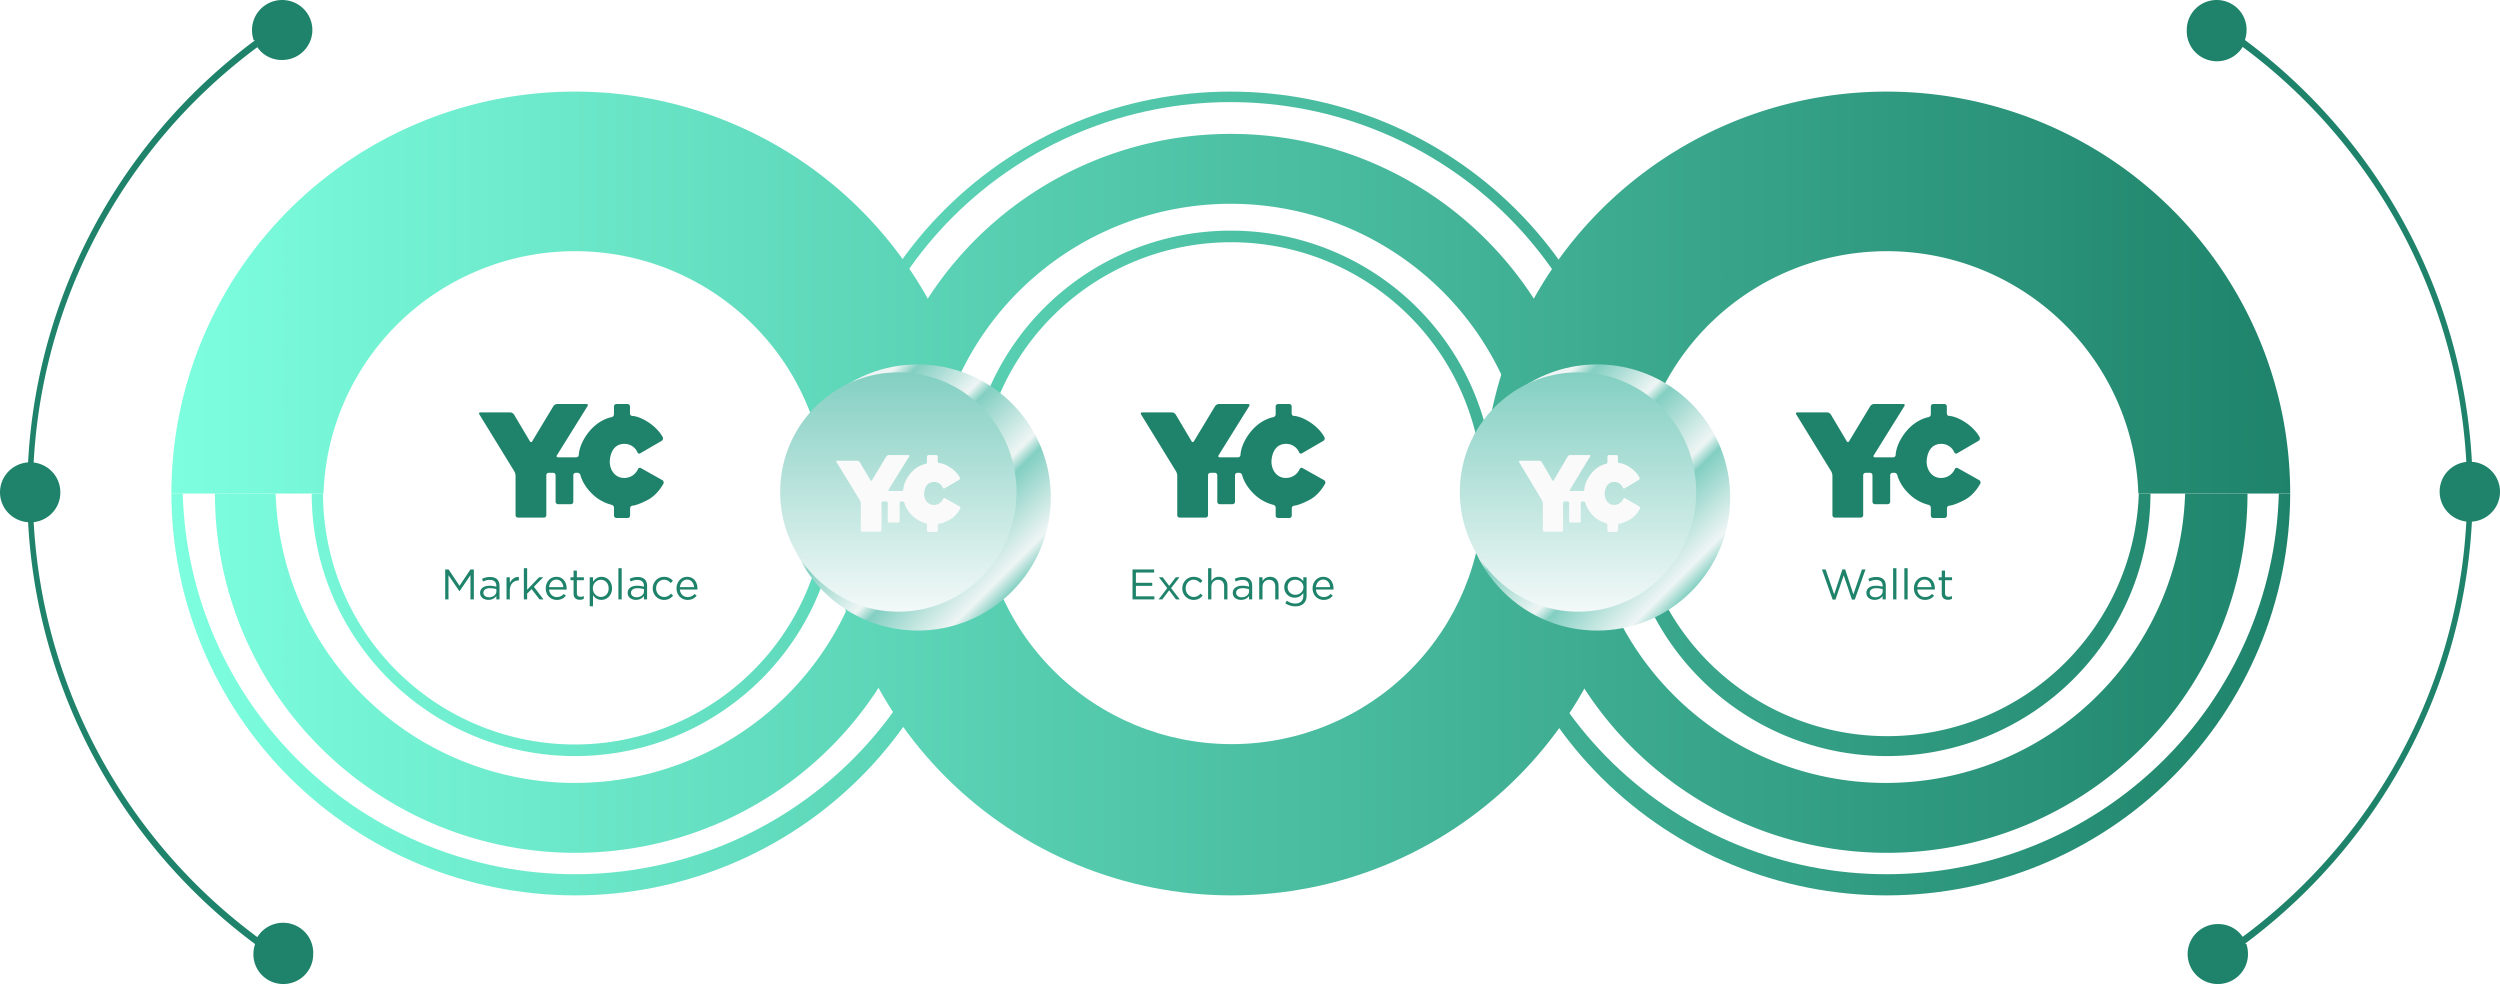 <svg width="791" height="312" viewBox="0 0 791 312" fill="none" xmlns="http://www.w3.org/2000/svg"><path d="M98.619 156.143a82.95 82.95 0 0 0 24.409 58.747c15.629 15.581 36.826 24.334 58.929 24.334 22.102 0 43.299-8.753 58.928-24.334a82.95 82.95 0 0 0 24.409-58.747h-3.772a79.285 79.285 0 0 1-23.33 56.15 79.778 79.778 0 0 1-56.323 23.258 79.778 79.778 0 0 1-56.324-23.258 79.285 79.285 0 0 1-23.33-56.15h-3.596Z" fill="url(#a)"/><path d="M181.869 283.301c33.845 0 66.306-13.391 90.254-37.233 23.948-23.842 37.425-56.185 37.472-89.925h-3.597c-.86 32.239-14.31 62.869-37.487 85.369-23.177 22.499-54.249 35.089-86.598 35.089-32.35 0-63.422-12.59-86.599-35.089-23.176-22.5-36.627-53.13-37.487-85.369h-3.596c.046 33.725 13.511 66.055 37.44 89.894 23.93 23.839 56.368 37.241 90.198 37.264Z" fill="url(#b)"/><path d="M68.003 156.143c0 30.152 12.015 59.07 33.402 80.391 21.387 21.321 50.394 33.299 80.639 33.299 30.246 0 59.253-11.978 80.64-33.299 21.386-21.321 33.401-50.239 33.401-80.391h-19.474a94.317 94.317 0 0 1-28.733 64.921c-17.677 17.095-41.337 26.656-65.965 26.656s-48.288-9.561-65.966-26.656a94.316 94.316 0 0 1-28.732-64.921H68.003Z" fill="url(#c)"/><path d="M306.086 156.055a82.953 82.953 0 0 1 24.409-58.747c15.629-15.581 36.826-24.334 58.929-24.334 22.102 0 43.3 8.753 58.928 24.334a82.954 82.954 0 0 1 24.41 58.747h-3.597a79.284 79.284 0 0 0-23.33-56.15 79.778 79.778 0 0 0-56.324-23.258 79.778 79.778 0 0 0-56.323 23.258 79.284 79.284 0 0 0-23.33 56.15h-3.772Z" fill="url(#d)"/><path d="M389.336 28.984c33.83 0 66.277 13.38 90.223 37.203 23.946 23.823 37.433 56.143 37.503 89.868h-3.597c0-32.82-13.077-64.295-36.356-87.503-23.279-23.207-54.852-36.244-87.773-36.244s-64.494 13.037-87.773 36.244c-23.279 23.208-36.356 54.683-36.356 87.503h-3.685c.07-33.725 13.557-66.045 37.503-89.868 23.946-23.823 56.394-37.203 90.223-37.203h.088Z" fill="url(#e)"/><path d="M275.383 156.055c0-30.152 12.015-59.07 33.401-80.39 21.387-21.322 50.394-33.3 80.64-33.3 30.245 0 59.252 11.978 80.639 33.3 21.387 21.32 33.402 50.238 33.402 80.39h-19.387a94.313 94.313 0 0 0-28.733-64.921c-17.677-17.095-41.337-26.656-65.965-26.656s-48.288 9.561-65.966 26.656a94.316 94.316 0 0 0-28.732 64.921h-19.299Z" fill="url(#f)"/><path d="M513.729 156.143a82.95 82.95 0 0 0 24.409 58.747c15.628 15.581 36.826 24.334 58.928 24.334 22.103 0 43.3-8.753 58.929-24.334a82.95 82.95 0 0 0 24.409-58.747h-3.684a79.297 79.297 0 0 1-24.229 54.439 79.78 79.78 0 0 1-55.381 22.334 79.78 79.78 0 0 1-55.381-22.334 79.292 79.292 0 0 1-24.228-54.439h-3.772Z" fill="url(#g)"/><path d="M596.979 283.301c33.829-.023 66.268-13.425 90.197-37.264 23.929-23.839 37.394-56.169 37.441-89.894h-3.597c-.86 32.239-14.31 62.869-37.487 85.369-23.177 22.499-54.248 35.089-86.598 35.089s-63.422-12.59-86.599-35.089c-23.176-22.5-36.627-53.13-37.487-85.369h-3.596c.046 33.74 13.523 66.083 37.472 89.925 23.948 23.842 56.409 37.233 90.254 37.233Z" fill="url(#h)"/><path d="M483.025 156.143c0 30.152 12.015 59.07 33.402 80.391 21.387 21.321 50.394 33.299 80.639 33.299 30.246 0 59.253-11.978 80.64-33.299 21.387-21.321 33.401-50.239 33.401-80.391H691.37a94.317 94.317 0 0 1-28.733 64.921c-17.677 17.095-41.337 26.656-65.965 26.656s-48.288-9.561-65.966-26.656a94.312 94.312 0 0 1-28.732-64.921h-18.949Z" fill="url(#i)"/><path d="M309.55 156.143c0-33.725-13.45-66.068-37.391-89.915-23.941-23.847-56.412-37.244-90.269-37.244-33.857 0-66.328 13.397-90.269 37.244-23.94 23.847-37.39 56.19-37.39 89.915h48.135c.685-20.565 9.369-40.059 24.216-54.365 14.847-14.306 34.695-22.303 55.352-22.303 20.657 0 40.505 7.997 55.352 22.303a79.16 79.16 0 0 1 24.216 54.365h48.048Z" fill="url(#j)"/><path d="M724.617 156.143c0-33.725-13.45-66.068-37.391-89.915-23.94-23.847-56.411-37.244-90.268-37.244-33.858 0-66.329 13.397-90.269 37.244-23.941 23.847-37.391 56.19-37.391 89.915h48.135a79.16 79.16 0 0 1 24.216-54.365c14.847-14.306 34.695-22.303 55.352-22.303 20.657 0 40.506 7.997 55.353 22.303a79.155 79.155 0 0 1 24.215 54.365h48.048Z" fill="url(#k)"/><path d="M517.346 156.143c0 33.724-13.45 66.068-37.391 89.914-23.941 23.847-56.411 37.244-90.269 37.244-33.857 0-66.328-13.397-90.269-37.244-23.941-23.846-37.39-56.19-37.39-89.914h48.047c0 21.031 8.388 41.201 23.318 56.073 14.93 14.871 35.18 23.226 56.294 23.226 21.114 0 41.364-8.355 56.294-23.226 14.93-14.872 23.318-35.042 23.318-56.073h48.048Z" fill="url(#l)"/><path d="M80.708 12.738C58.335 29.36 40.171 50.938 27.66 75.76a177.615 177.615 0 0 0-19.027 79.96c0 27.761 6.515 55.14 19.027 79.96 12.51 24.82 30.675 46.398 53.048 63.02a10.056 10.056 0 0 0-.53 3.251c0 2.493.997 4.884 2.77 6.647a9.488 9.488 0 0 0 6.689 2.753c2.508 0 4.914-.99 6.688-2.753a9.371 9.371 0 0 0 2.77-6.647 9.447 9.447 0 0 0-1.702-5.925 9.541 9.541 0 0 0-5.005-3.636 9.598 9.598 0 0 0-6.197.185 9.534 9.534 0 0 0-4.775 3.929c-22.042-16.358-39.94-37.602-52.268-62.043a174.816 174.816 0 0 1-18.747-78.742 174.82 174.82 0 0 1 18.747-78.742 175.985 175.985 0 0 1 52.268-62.042 9.262 9.262 0 0 0 3.378 2.992 9.329 9.329 0 0 0 4.4 1.049 9.59 9.59 0 0 0 5.338-1.562 9.503 9.503 0 0 0 3.554-4.255 9.435 9.435 0 0 0 .565-5.5 9.47 9.47 0 0 0-2.617-4.88 9.565 9.565 0 0 0-4.91-2.6 9.602 9.602 0 0 0-5.535.56 9.534 9.534 0 0 0-4.28 3.533 9.446 9.446 0 0 0-1.573 5.304 9.874 9.874 0 0 0 .53 3.162h.442Z" fill="#1e836a"/><path fill-rule="evenodd" clip-rule="evenodd" d="M19.094 155.851a9.447 9.447 0 0 0-1.566-5.295 9.528 9.528 0 0 0-4.266-3.533 9.6 9.6 0 0 0-5.523-.576 9.568 9.568 0 0 0-4.911 2.576A9.47 9.47 0 0 0 .19 153.88a9.43 9.43 0 0 0 .528 5.493 9.504 9.504 0 0 0 3.516 4.273 9.592 9.592 0 0 0 5.313 1.605 9.507 9.507 0 0 0 3.647-.69 9.462 9.462 0 0 0 3.098-2.032 9.396 9.396 0 0 0 2.073-3.06 9.352 9.352 0 0 0 .729-3.618Z" fill="#1e836a"/><path d="M710.292 298.613c22.373-16.622 40.537-38.201 53.049-63.021a177.628 177.628 0 0 0 19.026-79.96c0-27.761-6.515-55.14-19.026-79.96a178.787 178.787 0 0 0-53.049-63.021 10.07 10.07 0 0 0 .53-3.25 9.374 9.374 0 0 0-2.77-6.648A9.49 9.49 0 0 0 701.363 0a9.49 9.49 0 0 0-6.688 2.753 9.371 9.371 0 0 0-2.771 6.647 9.449 9.449 0 0 0 1.703 5.925 9.54 9.54 0 0 0 5.005 3.637 9.602 9.602 0 0 0 6.197-.186 9.53 9.53 0 0 0 4.775-3.929 175.983 175.983 0 0 1 52.268 62.043 174.821 174.821 0 0 1 18.747 78.742c0 27.339-6.419 54.302-18.747 78.742a175.985 175.985 0 0 1-52.268 62.042 9.26 9.26 0 0 0-3.378-2.992 9.338 9.338 0 0 0-4.401-1.049 9.595 9.595 0 0 0-5.337 1.563 9.493 9.493 0 0 0-3.554 4.254 9.435 9.435 0 0 0-.565 5.501 9.477 9.477 0 0 0 2.617 4.879 9.568 9.568 0 0 0 4.91 2.601 9.604 9.604 0 0 0 5.535-.561 9.537 9.537 0 0 0 4.281-3.532 9.455 9.455 0 0 0 1.572-5.305 9.864 9.864 0 0 0-.53-3.162h-.442Z" fill="#1e836a"/><path fill-rule="evenodd" clip-rule="evenodd" d="M771.906 155.5a9.453 9.453 0 0 0 1.566 5.295 9.525 9.525 0 0 0 4.266 3.533 9.592 9.592 0 0 0 10.434-2 9.474 9.474 0 0 0 2.638-4.856 9.43 9.43 0 0 0-.528-5.494 9.505 9.505 0 0 0-3.516-4.273 9.59 9.59 0 0 0-5.313-1.605 9.51 9.51 0 0 0-3.647.69 9.46 9.46 0 0 0-3.098 2.032 9.37 9.37 0 0 0-2.802 6.678Z" fill="#1e836a"/><path d="M140.859 189.651h1.042v-7.658l3.45 5.061h.054l3.45-5.074v7.671h1.069v-9.471h-1.082l-3.45 5.169-3.45-5.169h-1.083v9.471Zm13.654.149c1.245 0 2.043-.568 2.53-1.204v1.055h1.001v-4.275c0-.88-.243-1.57-.717-2.043-.514-.514-1.271-.771-2.259-.771-1.028 0-1.773.216-2.544.581l.311.853c.65-.311 1.299-.514 2.125-.514 1.312 0 2.083.649 2.083 1.907v.244a7.424 7.424 0 0 0-2.151-.298c-1.772 0-2.99.799-2.99 2.26v.027c0 1.448 1.312 2.178 2.611 2.178Zm.203-.825c-.933 0-1.759-.514-1.759-1.394v-.027c0-.879.731-1.447 2.043-1.447.866 0 1.529.148 2.057.297v.677c0 1.109-1.042 1.894-2.341 1.894Zm5.549.676h1.042v-2.787c0-2.11 1.244-3.206 2.773-3.206h.081v-1.123c-1.326-.041-2.34.784-2.854 1.948v-1.827h-1.042v6.995Zm5.483 0h1.042v-1.826l1.421-1.434 2.503 3.26h1.244l-3.03-3.991 2.936-3.004h-1.299l-3.775 3.938v-6.82h-1.042v9.877Zm10.417.163c1.34 0 2.179-.514 2.882-1.313l-.649-.581c-.582.595-1.231.987-2.206.987-1.244 0-2.313-.852-2.462-2.368h5.547c.014-.121.014-.189.014-.338 0-2.043-1.191-3.693-3.261-3.693-1.948 0-3.355 1.623-3.355 3.639v.027c0 2.165 1.583 3.64 3.49 3.64Zm-2.435-4.046c.149-1.353 1.042-2.381 2.273-2.381 1.407 0 2.124 1.123 2.233 2.381h-4.506Zm9.725 4.005c.501 0 .893-.095 1.259-.298v-.892c-.366.175-.65.243-1.015.243-.704 0-1.177-.298-1.177-1.164v-4.086h2.219v-.92h-2.219v-2.11h-1.042v2.11h-.974v.92h.974v4.222c0 1.42.839 1.975 1.975 1.975Zm3.13 2.043h1.042v-3.504c.541.798 1.38 1.488 2.679 1.488 1.691 0 3.341-1.366 3.341-3.639v-.027c0-2.301-1.664-3.626-3.341-3.626-1.299 0-2.098.73-2.679 1.555v-1.407h-1.042v9.16Zm3.531-2.949c-1.299 0-2.53-1.083-2.53-2.706v-.027c0-1.583 1.231-2.693 2.53-2.693 1.34 0 2.463 1.042 2.463 2.706v.027c0 1.691-1.11 2.693-2.463 2.693Zm5.548.784h1.042v-9.877h-1.042v9.877Zm5.543.149c1.245 0 2.043-.568 2.53-1.204v1.055h1.002v-4.275c0-.88-.244-1.57-.717-2.043-.515-.514-1.272-.771-2.26-.771-1.028 0-1.772.216-2.544.581l.312.853c.649-.311 1.299-.514 2.124-.514 1.312 0 2.083.649 2.083 1.907v.244a7.413 7.413 0 0 0-2.151-.298c-1.772 0-2.99.799-2.99 2.26v.027c0 1.448 1.312 2.178 2.611 2.178Zm.203-.825c-.933 0-1.759-.514-1.759-1.394v-.027c0-.879.731-1.447 2.043-1.447.866 0 1.529.148 2.057.297v.677c0 1.109-1.042 1.894-2.341 1.894Zm8.701.839c1.313 0 2.152-.555 2.855-1.353l-.663-.623c-.554.596-1.231 1.042-2.137 1.042-1.462 0-2.571-1.204-2.571-2.719v-.027c0-1.516 1.082-2.706 2.503-2.706.961 0 1.569.473 2.124 1.055l.69-.731c-.663-.703-1.475-1.244-2.801-1.244-2.056 0-3.585 1.664-3.585 3.653v.027c0 1.962 1.529 3.626 3.585 3.626Zm7.437 0c1.34 0 2.178-.514 2.882-1.313l-.649-.581c-.582.595-1.232.987-2.206.987-1.245 0-2.313-.852-2.462-2.368h5.547c.014-.121.014-.189.014-.338 0-2.043-1.191-3.693-3.261-3.693-1.949 0-3.356 1.623-3.356 3.639v.027c0 2.165 1.583 3.64 3.491 3.64Zm-2.435-4.046c.149-1.353 1.041-2.381 2.273-2.381 1.407 0 2.124 1.123 2.232 2.381h-4.505Zm-12.314-37.651c-.309-.194-.734-.077-.927.234 0 .039-.038.078-.038.117-.773 1.713-2.473 2.765-4.328 2.765-3.206 0-4.713-2.999-4.558-5.452.154-2.453 1.275-5.257 4.481-5.335a4.445 4.445 0 0 1 4.25 2.648c.116.351.464.506.811.39.039 0 .078-.039.116-.078l6.761-3.933c.387-.234.503-.701.348-1.091 0 0-1.082-2.336-4.134-4.478-3.361-2.336-5.486-2.297-5.486-2.297a.778.778 0 0 1-.773-.779v-2.219a.777.777 0 0 0-.772-.779h-3.516a.778.778 0 0 0-.773.779v2.492c0 .428-.348.818-.773.895 0 0-3.863.584-7.108 4.595-3.246 4.011-3.246 7.321-3.246 7.321a.778.778 0 0 1-.772.779h-5.796c-.424 0-.579-.312-.347-.662l9.697-15.576c.193-.312.039-.623-.386-.623h-9.273a1.56 1.56 0 0 0-1.159.662l-6.683 11.098c-.078.233-.348.35-.541.233a.351.351 0 0 1-.232-.233l-5.023-8.45a1.556 1.556 0 0 0-1.159-.662h-9.426c-.425 0-.58.311-.348.662l11.049 17.99c.232.428.387.934.387 1.441v12.421c0 .429.347.779.772.779h8.191c.425 0 .773-.35.773-.779v-12.616c0-.428.347-.779.772-.779h1.391c.425 0 .773.351.773.779v8.372c0 .428.348.779.772.779h4.057a.779.779 0 0 0 .773-.779v-8.372c0-.428.348-.779.773-.779h.579c.464 0 .811.351.927.779 0 0 .657 3.154 4.096 6.269a13.437 13.437 0 0 0 5.717 3.076.96.96 0 0 1 .773.935v2.453c0 .429.348.779.773.779h3.554c.425 0 .773-.35.773-.779v-2.297c0-.429.348-.779.773-.818 0 0 1.429-.039 4.829-1.83 3.207-1.675 4.945-5.14 4.945-5.14.193-.39.039-.857-.309-1.09l-6.8-3.817Zm155.532 41.534h6.914v-.974H359.4v-3.315h5.169v-.974H359.4v-3.233h5.777v-.975h-6.846v9.471Zm9.551-6.995h-1.19l2.625 3.437-2.734 3.558h1.164l2.178-2.882 2.165 2.882h1.204l-2.76-3.572 2.652-3.423h-1.163l-2.084 2.733-2.057-2.733Zm9.783 7.158c1.313 0 2.152-.555 2.855-1.353l-.663-.623c-.555.596-1.231 1.042-2.138 1.042-1.461 0-2.57-1.204-2.57-2.719v-.027c0-1.516 1.082-2.706 2.503-2.706.96 0 1.569.473 2.124 1.055l.69-.731c-.663-.703-1.475-1.244-2.801-1.244-2.056 0-3.585 1.664-3.585 3.653v.027c0 1.962 1.529 3.626 3.585 3.626Zm4.577-.163h1.042v-4.005c0-1.312.893-2.191 2.097-2.191 1.245 0 1.935.811 1.935 2.11v4.086h1.042v-4.343c0-1.664-1.001-2.8-2.679-2.8-1.204 0-1.921.608-2.395 1.366v-4.1h-1.042v9.877Zm10.421.149c1.245 0 2.043-.568 2.53-1.204v1.055h1.002v-4.275c0-.88-.244-1.57-.717-2.043-.515-.514-1.272-.771-2.26-.771-1.028 0-1.772.216-2.544.581l.312.853c.649-.311 1.298-.514 2.124-.514 1.312 0 2.083.649 2.083 1.907v.244a7.413 7.413 0 0 0-2.151-.298c-1.772 0-2.99.799-2.99 2.26v.027c0 1.448 1.312 2.178 2.611 2.178Zm.203-.825c-.933 0-1.759-.514-1.759-1.394v-.027c0-.879.731-1.447 2.043-1.447.866 0 1.529.148 2.057.297v.677c0 1.109-1.042 1.894-2.341 1.894Zm5.549.676h1.042v-4.005c0-1.312.893-2.191 2.097-2.191 1.245 0 1.935.811 1.935 2.11v4.086h1.041v-4.343c0-1.664-1.001-2.8-2.678-2.8-1.205 0-1.922.608-2.395 1.366v-1.218h-1.042v6.995Zm11.436 2.192c1.123 0 2.029-.297 2.665-.933.582-.582.893-1.394.893-2.476v-5.778h-1.042v1.259c-.582-.758-1.42-1.407-2.733-1.407-1.678 0-3.288 1.258-3.288 3.301v.027c0 2.002 1.61 3.274 3.288 3.274 1.285 0 2.138-.663 2.747-1.475v.826c0 1.637-.988 2.489-2.544 2.489-1.015 0-1.881-.311-2.692-.893l-.474.812c.934.65 2.003.974 3.18.974Zm-.014-3.653c-1.299 0-2.422-.974-2.422-2.381v-.027c0-1.434 1.083-2.354 2.422-2.354 1.326 0 2.571.933 2.571 2.367v.027c0 1.408-1.245 2.368-2.571 2.368Zm8.958 1.624c1.339 0 2.178-.514 2.882-1.313l-.65-.581c-.582.595-1.231.987-2.205.987-1.245 0-2.314-.852-2.463-2.368h5.548c.013-.121.013-.189.013-.338 0-2.043-1.19-3.693-3.261-3.693-1.948 0-3.355 1.623-3.355 3.639v.027c0 2.165 1.583 3.64 3.491 3.64Zm-2.436-4.046c.149-1.353 1.042-2.381 2.273-2.381 1.408 0 2.125 1.123 2.233 2.381h-4.506Zm-4.2-37.651c-.309-.194-.734-.077-.927.234 0 .039-.039.078-.039.117-.773 1.713-2.473 2.765-4.327 2.765-3.207 0-4.714-2.999-4.559-5.452.154-2.453 1.275-5.257 4.482-5.335a4.445 4.445 0 0 1 4.249 2.648c.116.351.464.506.812.39.038 0 .077-.039.116-.078l6.761-3.933c.386-.234.502-.701.347-1.091 0 0-1.081-2.336-4.134-4.478-3.361-2.336-5.486-2.297-5.486-2.297a.777.777 0 0 1-.772-.779v-2.219a.778.778 0 0 0-.773-.779h-3.516a.777.777 0 0 0-.772.779v2.492c0 .428-.348.818-.773.895 0 0-3.864.584-7.109 4.595s-3.245 7.321-3.245 7.321a.779.779 0 0 1-.773.779h-5.795c-.425 0-.58-.312-.348-.662l9.697-15.576c.194-.312.039-.623-.386-.623h-9.272a1.556 1.556 0 0 0-1.159.662l-6.684 11.098c-.077.233-.348.35-.541.233a.351.351 0 0 1-.232-.233l-5.022-8.45a1.56 1.56 0 0 0-1.159-.662h-9.427c-.425 0-.58.311-.348.662l11.05 17.99c.231.428.386.934.386 1.441v12.421c0 .429.348.779.773.779h8.19c.425 0 .773-.35.773-.779v-12.616c0-.428.348-.779.773-.779h1.39c.425 0 .773.351.773.779v8.372c0 .428.348.779.773.779h4.057a.778.778 0 0 0 .772-.779v-8.372c0-.428.348-.779.773-.779h.579c.464 0 .812.351.928.779 0 0 .656 3.154 4.095 6.269a13.44 13.44 0 0 0 5.718 3.076.96.96 0 0 1 .773.935v2.453c0 .429.347.779.772.779h3.555c.425 0 .772-.35.772-.779v-2.297c0-.429.348-.779.773-.818 0 0 1.429-.039 4.829-1.83 3.207-1.675 4.946-5.14 4.946-5.14.193-.39.038-.857-.31-1.09l-6.799-3.817Zm167.689 41.602h.893l2.611-7.685 2.598 7.685h.906l3.383-9.539h-1.123l-2.706 7.888-2.598-7.915h-.879l-2.598 7.915-2.706-7.888h-1.164l3.383 9.539Zm13.288.081c1.245 0 2.043-.568 2.53-1.204v1.055h1.001v-4.275c0-.88-.243-1.57-.717-2.043-.514-.514-1.272-.771-2.26-.771-1.028 0-1.772.216-2.543.581l.311.853c.649-.311 1.299-.514 2.124-.514 1.313 0 2.084.649 2.084 1.907v.244a7.424 7.424 0 0 0-2.151-.298c-1.773 0-2.991.799-2.991 2.26v.027c0 1.448 1.313 2.178 2.612 2.178Zm.203-.825c-.934 0-1.759-.514-1.759-1.394v-.027c0-.879.73-1.447 2.043-1.447.866 0 1.529.148 2.056.297v.677c0 1.109-1.041 1.894-2.34 1.894Zm5.643.676h1.042v-9.877h-1.042v9.877Zm3.554 0h1.042v-9.877h-1.042v9.877Zm6.518.163c1.339 0 2.178-.514 2.882-1.313l-.65-.581c-.582.595-1.231.987-2.205.987-1.245 0-2.314-.852-2.463-2.368h5.548c.013-.121.013-.189.013-.338 0-2.043-1.191-3.693-3.261-3.693-1.948 0-3.355 1.623-3.355 3.639v.027c0 2.165 1.583 3.64 3.491 3.64Zm-2.436-4.046c.149-1.353 1.042-2.381 2.273-2.381 1.407 0 2.125 1.123 2.233 2.381h-4.506Zm9.726 4.005c.5 0 .893-.095 1.258-.298v-.892c-.365.175-.65.243-1.015.243-.703 0-1.177-.298-1.177-1.164v-4.086h2.219v-.92h-2.219v-2.11h-1.042v2.11h-.974v.92h.974v4.222c0 1.42.839 1.975 1.976 1.975Zm3.112-41.656c-.309-.194-.734-.077-.928.234 0 .039-.038.078-.038.117-.773 1.713-2.473 2.765-4.327 2.765-3.207 0-4.714-2.999-4.559-5.452.154-2.453 1.275-5.257 4.481-5.335a4.445 4.445 0 0 1 4.25 2.648c.116.351.464.506.812.39.038 0 .077-.039.115-.078l6.762-3.933c.386-.234.502-.701.347-1.091 0 0-1.082-2.336-4.134-4.478-3.361-2.336-5.486-2.297-5.486-2.297a.777.777 0 0 1-.772-.779v-2.219a.778.778 0 0 0-.773-.779h-3.516a.778.778 0 0 0-.773.779v2.492c0 .428-.347.818-.772.895 0 0-3.864.584-7.109 4.595s-3.245 7.321-3.245 7.321a.779.779 0 0 1-.773.779h-5.795c-.425 0-.58-.312-.348-.662l9.697-15.576c.193-.312.039-.623-.386-.623h-9.272a1.556 1.556 0 0 0-1.159.662l-6.684 11.098c-.077.233-.348.35-.541.233a.351.351 0 0 1-.232-.233l-5.022-8.45a1.56 1.56 0 0 0-1.159-.662h-9.427c-.425 0-.58.311-.348.662l11.05 17.99c.231.428.386.934.386 1.441v12.421c0 .429.348.779.773.779h8.19c.425 0 .773-.35.773-.779v-12.616c0-.428.348-.779.773-.779h1.39c.425 0 .773.351.773.779v8.372c0 .428.348.779.773.779h4.056a.779.779 0 0 0 .773-.779v-8.372c0-.428.348-.779.773-.779h.579c.464 0 .812.351.928.779 0 0 .656 3.154 4.095 6.269a13.435 13.435 0 0 0 5.718 3.076.96.96 0 0 1 .772.935v2.453c0 .429.348.779.773.779h3.554c.425 0 .773-.35.773-.779v-2.297c0-.429.348-.779.773-.818 0 0 1.429-.039 4.829-1.83 3.207-1.675 4.945-5.14 4.945-5.14.194-.39.039-.857-.309-1.09l-6.799-3.817Z" fill="#1e836a"/><g filter="url(#m)"><path d="M254.601 125.632c-16.443 16.443-16.443 43.103 0 59.546 16.443 16.443 43.103 16.443 59.546 0 16.443-16.443 16.443-43.103 0-59.546-16.443-16.443-43.103-16.443-59.546 0Z" fill="url(#n)"/></g><g filter="url(#o)"><path d="M469.556 125.632c-16.443 16.443-16.443 43.103 0 59.546 16.444 16.443 43.103 16.443 59.546 0 16.443-16.443 16.443-43.103 0-59.546-16.443-16.443-43.102-16.443-59.546 0Z" fill="url(#p)"/></g><path d="M284.237 193.543c20.656 0 37.4-16.954 37.4-37.867 0-20.914-16.744-37.867-37.4-37.867-20.655 0-37.399 16.953-37.399 37.867 0 20.913 16.744 37.867 37.399 37.867Z" fill="url(#q)"/><path d="M499.284 193.543c20.655 0 37.4-16.954 37.4-37.867 0-20.914-16.745-37.867-37.4-37.867-20.655 0-37.399 16.953-37.399 37.867 0 20.913 16.744 37.867 37.399 37.867Z" fill="url(#r)"/><path d="M299.036 157.666c-.208-.132-.494-.053-.624.157 0 .026-.026.053-.026.079a3.17 3.17 0 0 1-2.909 1.864c-2.155 0-3.168-2.022-3.064-3.676.103-1.654.857-3.544 3.012-3.596a2.985 2.985 0 0 1 2.857 1.785c.078.236.312.341.546.262.026 0 .052-.026.078-.052l4.545-2.652a.594.594 0 0 0 .234-.735s-.728-1.575-2.779-3.019c-2.26-1.575-3.689-1.548-3.689-1.548a.525.525 0 0 1-.519-.526v-1.496a.524.524 0 0 0-.519-.525h-2.364a.523.523 0 0 0-.519.525v1.68a.64.64 0 0 1-.52.604s-2.597.394-4.779 3.098c-2.181 2.704-2.181 4.935-2.181 4.935a.524.524 0 0 1-.52.525H281.4c-.285 0-.389-.21-.234-.446l6.52-10.501c.129-.21.026-.42-.26-.42h-6.234a1.05 1.05 0 0 0-.779.446l-4.493 7.482c-.052.158-.234.237-.364.158a.236.236 0 0 1-.155-.158l-3.377-5.697a1.047 1.047 0 0 0-.779-.446h-6.337c-.286 0-.39.21-.234.446l7.428 12.129c.156.289.26.63.26.971v8.375c0 .289.234.525.519.525h5.506c.286 0 .52-.236.52-.525v-8.506c0-.289.234-.525.519-.525h.935c.286 0 .52.236.52.525v5.644c0 .289.234.525.519.525h2.727c.286 0 .52-.236.52-.525v-5.644c0-.289.234-.525.519-.525h.39c.312 0 .545.236.623.525 0 0 .442 2.127 2.753 4.227a9.045 9.045 0 0 0 3.844 2.074c.286.052.52.315.52.63v1.654c0 .288.233.525.519.525h2.39a.524.524 0 0 0 .519-.525v-1.549c0-.289.234-.525.519-.552 0 0 .961-.026 3.247-1.233 2.156-1.129 3.324-3.466 3.324-3.466a.586.586 0 0 0-.207-.735l-4.571-2.572Zm215.162 0c-.203-.132-.482-.053-.608.157 0 .026-.026.053-.026.079a3.091 3.091 0 0 1-2.839 1.864c-2.105 0-3.094-2.022-2.992-3.676.101-1.654.837-3.544 2.941-3.596 1.192-.053 2.307.656 2.789 1.785a.4.4 0 0 0 .532.262c.026 0 .051-.026.076-.052l4.437-2.652a.603.603 0 0 0 .229-.735s-.71-1.575-2.713-3.019c-2.206-1.575-3.601-1.548-3.601-1.548a.518.518 0 0 1-.507-.526v-1.496a.517.517 0 0 0-.507-.525h-2.307a.517.517 0 0 0-.507.525v1.68a.635.635 0 0 1-.507.604s-2.536.394-4.665 3.098c-2.13 2.704-2.13 4.935-2.13 4.935a.517.517 0 0 1-.507.525h-3.803c-.279 0-.381-.21-.229-.446l6.364-10.501c.127-.21.026-.42-.253-.42h-6.085a1.02 1.02 0 0 0-.761.446l-4.386 7.482c-.051.158-.228.237-.355.158a.232.232 0 0 1-.152-.158l-3.296-5.697a1.02 1.02 0 0 0-.761-.446h-6.186c-.279 0-.38.21-.228.446l7.251 12.129c.152.289.253.63.253.971v8.375c0 .289.229.525.508.525h5.375a.517.517 0 0 0 .507-.525v-8.506c0-.289.228-.525.507-.525h.913c.278 0 .507.236.507.525v5.644c0 .289.228.525.507.525h2.662a.517.517 0 0 0 .507-.525v-5.644c0-.289.228-.525.507-.525h.38c.305 0 .533.236.609.525 0 0 .431 2.127 2.687 4.227a8.764 8.764 0 0 0 3.753 2.074.642.642 0 0 1 .507.63v1.654c0 .288.228.525.507.525h2.333a.519.519 0 0 0 .507-.525v-1.549c0-.289.228-.525.507-.552 0 0 .938-.026 3.169-1.233 2.104-1.129 3.245-3.466 3.245-3.466a.592.592 0 0 0-.203-.735l-4.462-2.572Z" fill="#FBFAFA"/><defs><linearGradient id="a" x1="54.23" y1="316.881" x2="724.617" y2="316.88" gradientUnits="userSpaceOnUse"><stop stop-color="#7dffdf"/><stop offset="1" stop-color="#1e836a"/></linearGradient><linearGradient id="b" x1="54.23" y1="316.881" x2="724.617" y2="316.88" gradientUnits="userSpaceOnUse"><stop stop-color="#7dffdf"/><stop offset="1" stop-color="#1e836a"/></linearGradient><linearGradient id="c" x1="54.23" y1="316.881" x2="724.617" y2="316.88" gradientUnits="userSpaceOnUse"><stop stop-color="#7dffdf"/><stop offset="1" stop-color="#1e836a"/></linearGradient><linearGradient id="d" x1="54.23" y1="316.881" x2="724.617" y2="316.88" gradientUnits="userSpaceOnUse"><stop stop-color="#7dffdf"/><stop offset="1" stop-color="#1e836a"/></linearGradient><linearGradient id="e" x1="54.23" y1="316.881" x2="724.617" y2="316.88" gradientUnits="userSpaceOnUse"><stop stop-color="#7dffdf"/><stop offset="1" stop-color="#1e836a"/></linearGradient><linearGradient id="f" x1="54.23" y1="316.881" x2="724.617" y2="316.88" gradientUnits="userSpaceOnUse"><stop stop-color="#7dffdf"/><stop offset="1" stop-color="#1e836a"/></linearGradient><linearGradient id="g" x1="54.23" y1="316.881" x2="724.617" y2="316.88" gradientUnits="userSpaceOnUse"><stop stop-color="#7dffdf"/><stop offset="1" stop-color="#1e836a"/></linearGradient><linearGradient id="h" x1="54.23" y1="316.881" x2="724.617" y2="316.88" gradientUnits="userSpaceOnUse"><stop stop-color="#7dffdf"/><stop offset="1" stop-color="#1e836a"/></linearGradient><linearGradient id="i" x1="54.23" y1="316.881" x2="724.617" y2="316.88" gradientUnits="userSpaceOnUse"><stop stop-color="#7dffdf"/><stop offset="1" stop-color="#1e836a"/></linearGradient><linearGradient id="j" x1="54.23" y1="316.881" x2="724.617" y2="316.88" gradientUnits="userSpaceOnUse"><stop stop-color="#7dffdf"/><stop offset="1" stop-color="#1e836a"/></linearGradient><linearGradient id="k" x1="54.23" y1="316.881" x2="724.617" y2="316.88" gradientUnits="userSpaceOnUse"><stop stop-color="#7dffdf"/><stop offset="1" stop-color="#1e836a"/></linearGradient><linearGradient id="l" x1="54.23" y1="316.881" x2="724.617" y2="316.88" gradientUnits="userSpaceOnUse"><stop stop-color="#7dffdf"/><stop offset="1" stop-color="#1e836a"/></linearGradient><linearGradient id="n" x1="314.147" y1="185.178" x2="254.601" y2="125.632" gradientUnits="userSpaceOnUse"><stop stop-color="#83cfc2"/><stop offset=".068" stop-color="#eef5f4"/><stop offset=".307" stop-color="#83cfc2"/><stop offset=".359" stop-color="#eef5f4"/><stop offset=".599" stop-color="#83cfc2"/><stop offset=".646" stop-color="#eef5f4"/><stop offset=".849" stop-color="#83cfc2"/><stop offset=".906" stop-color="#eef5f4"/></linearGradient><linearGradient id="p" x1="529.102" y1="185.178" x2="469.556" y2="125.632" gradientUnits="userSpaceOnUse"><stop stop-color="#83cfc2"/><stop offset=".068" stop-color="#eef5f4"/><stop offset=".307" stop-color="#83cfc2"/><stop offset=".359" stop-color="#eef5f4"/><stop offset=".599" stop-color="#83cfc2"/><stop offset=".646" stop-color="#eef5f4"/><stop offset=".849" stop-color="#83cfc2"/><stop offset=".906" stop-color="#eef5f4"/></linearGradient><linearGradient id="q" x1="284.237" y1="117.809" x2="284.237" y2="193.543" gradientUnits="userSpaceOnUse"><stop stop-color="#83cfc2"/><stop offset="1" stop-color="#f3f9f8"/></linearGradient><linearGradient id="r" x1="499.284" y1="117.809" x2="499.284" y2="193.543" gradientUnits="userSpaceOnUse"><stop stop-color="#83cfc2"/><stop offset="1" stop-color="#f3f9f8"/></linearGradient><filter id="m" x="189.27" y="56.3" width="202.209" height="202.21" filterUnits="userSpaceOnUse" color-interpolation-filters="sRGB"><feFlood flood-opacity="0" result="BackgroundImageFix"/><feColorMatrix in="SourceAlpha" values="0 0 0 0 0 0 0 0 0 0 0 0 0 0 0 0 0 0 127 0" result="hardAlpha"/><feOffset dx="6" dy="2"/><feGaussianBlur stdDeviation="29.5"/><feComposite in2="hardAlpha" operator="out"/><feColorMatrix values="0 0 0 0 0.04 0 0 0 0 0.192 0 0 0 0 0.433 0 0 0 0.27 0"/><feBlend in2="BackgroundImageFix" result="effect1_dropShadow_1104_5685"/><feBlend in="SourceGraphic" in2="effect1_dropShadow_1104_5685" result="shape"/></filter><filter id="o" x="404.225" y="56.3" width="202.209" height="202.21" filterUnits="userSpaceOnUse" color-interpolation-filters="sRGB"><feFlood flood-opacity="0" result="BackgroundImageFix"/><feColorMatrix in="SourceAlpha" values="0 0 0 0 0 0 0 0 0 0 0 0 0 0 0 0 0 0 127 0" result="hardAlpha"/><feOffset dx="6" dy="2"/><feGaussianBlur stdDeviation="29.5"/><feComposite in2="hardAlpha" operator="out"/><feColorMatrix values="0 0 0 0 0.04 0 0 0 0 0.192 0 0 0 0 0.433 0 0 0 0.27 0"/><feBlend in2="BackgroundImageFix" result="effect1_dropShadow_1104_5685"/><feBlend in="SourceGraphic" in2="effect1_dropShadow_1104_5685" result="shape"/></filter></defs></svg>